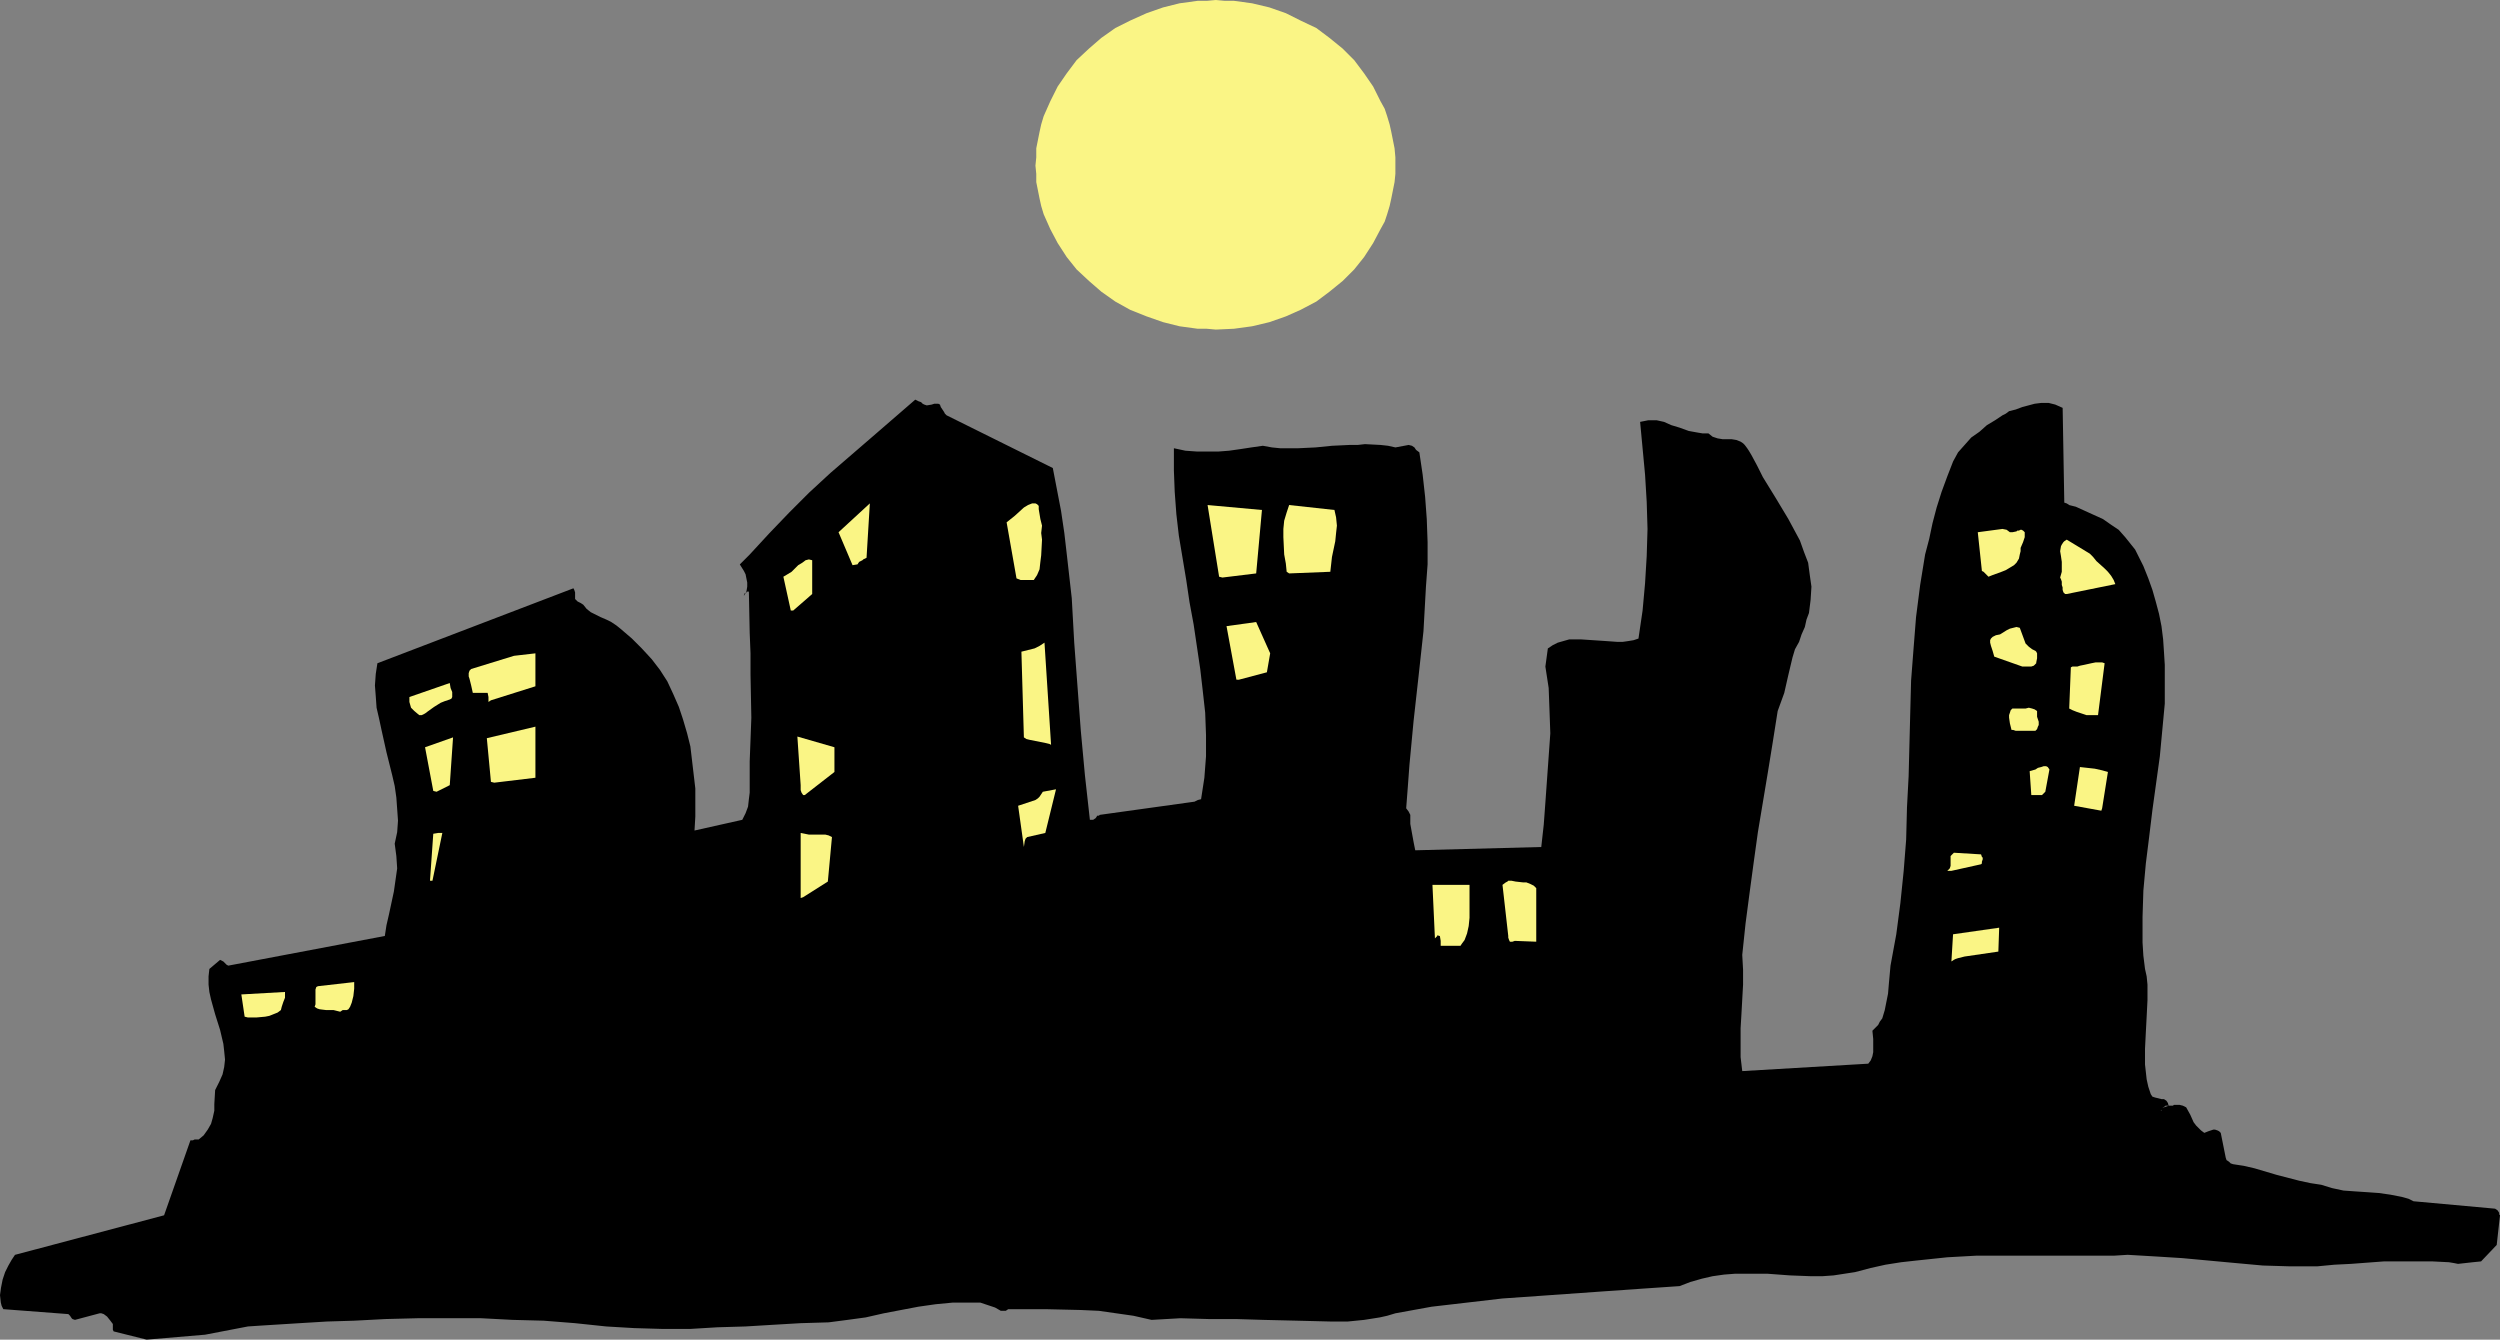 <?xml version="1.0" encoding="UTF-8" standalone="no"?>
<svg
   version="1.0"
   width="129.766mm"
   height="69.536mm"
   id="svg30"
   sodipodi:docname="City Skyline 24.wmf"
   xmlns:inkscape="http://www.inkscape.org/namespaces/inkscape"
   xmlns:sodipodi="http://sodipodi.sourceforge.net/DTD/sodipodi-0.dtd"
   xmlns="http://www.w3.org/2000/svg"
   xmlns:svg="http://www.w3.org/2000/svg">
  <rect width="100%" height="100%" fill="#808080" stroke="none"/>
  <sodipodi:namedview
     id="namedview30"
     pagecolor="#ffffff"
     bordercolor="#000000"
     borderopacity="0.25"
     inkscape:showpageshadow="2"
     inkscape:pageopacity="0.0"
     inkscape:pagecheckerboard="0"
     inkscape:deskcolor="#d1d1d1"
     inkscape:document-units="mm" />
  <defs
     id="defs1">
    <pattern
       id="WMFhbasepattern"
       patternUnits="userSpaceOnUse"
       width="6"
       height="6"
       x="0"
       y="0" />
  </defs>
  <path
     style="fill:#000000;fill-opacity:1;fill-rule:evenodd;stroke:none"
     d="m 28.765,262.812 11.474,-0.97 8.403,-1.616 2.424,-0.162 2.586,-0.162 5.171,-0.323 5.333,-0.323 5.333,-0.162 6.141,-0.323 6.302,-0.162 h 6.302 6.141 l 6.141,0.323 6.141,0.162 6.141,0.485 6.141,0.647 5.494,0.323 5.494,0.162 h 5.494 l 5.333,-0.323 5.494,-0.162 5.333,-0.323 5.494,-0.323 5.494,-0.162 3.717,-0.485 3.555,-0.485 3.555,-0.808 3.394,-0.647 3.394,-0.647 3.394,-0.485 3.394,-0.323 h 3.555 1.778 l 1.454,0.485 1.454,0.485 1.131,0.647 h 0.485 0.485 l 0.485,-0.323 h 0.485 6.787 l 6.949,0.162 3.555,0.162 3.394,0.485 3.394,0.485 3.555,0.808 5.656,-0.323 5.656,0.162 h 2.747 2.586 l 5.333,0.162 6.787,0.162 6.464,0.162 h 3.232 l 3.232,-0.323 3.07,-0.485 1.454,-0.323 1.616,-0.485 7.11,-1.293 6.949,-0.808 6.949,-0.808 6.949,-0.485 13.736,-0.97 6.949,-0.485 7.11,-0.485 2.101,-0.808 2.262,-0.647 2.101,-0.485 2.262,-0.323 2.101,-0.162 h 2.262 4.202 l 4.363,0.323 4.202,0.162 h 2.101 l 2.262,-0.162 2.101,-0.323 2.101,-0.323 3.07,-0.808 2.909,-0.647 3.07,-0.485 2.909,-0.323 6.141,-0.647 5.818,-0.323 h 5.979 5.979 12.282 2.747 l 2.586,-0.162 5.494,0.323 5.171,0.323 10.504,0.97 5.333,0.485 5.333,0.162 h 5.333 l 3.394,-0.323 3.232,-0.162 6.464,-0.485 h 6.302 3.232 l 3.232,0.162 0.97,0.162 0.808,0.162 1.454,-0.162 1.454,-0.162 1.616,-0.162 3.07,-3.233 0.646,-5.819 -0.162,-0.162 v -0.323 l -0.323,-0.485 -0.485,-0.323 v 0 l -15.998,-1.455 -0.97,-0.485 -1.131,-0.323 -2.424,-0.485 -2.262,-0.323 -2.262,-0.162 -2.424,-0.162 -2.262,-0.162 -2.262,-0.485 -2.101,-0.647 -2.101,-0.323 -2.262,-0.485 -4.363,-1.131 -4.363,-1.293 -2.101,-0.485 -2.101,-0.323 -0.485,-0.162 -0.323,-0.323 -0.485,-0.323 -0.162,-0.485 -0.97,-4.849 -0.323,-0.323 -0.323,-0.162 -0.485,-0.162 h -0.323 l -0.97,0.323 -0.808,0.323 -0.646,-0.485 -0.485,-0.485 -0.485,-0.485 -0.485,-0.647 -0.646,-1.455 -0.808,-1.455 -0.646,-0.323 -0.646,-0.162 h -0.808 -0.323 l -0.162,0.162 h -0.808 -0.323 -0.323 l -0.646,0.485 -0.162,0.323 v 0.162 h -0.162 l 0.162,-0.162 0.162,-0.323 0.323,-0.162 0.97,-0.323 -0.162,-0.323 v -0.162 l -0.323,-0.485 -0.485,-0.323 h -0.485 l -0.646,-0.162 -0.646,-0.162 -0.485,-0.162 -0.323,-0.485 -0.485,-1.455 -0.323,-1.455 -0.162,-1.455 -0.162,-1.455 v -3.071 l 0.162,-3.233 0.162,-3.071 0.162,-3.233 v -3.071 l -0.162,-1.616 -0.323,-1.455 -0.323,-2.586 -0.162,-2.586 v -5.011 l 0.162,-5.172 0.485,-5.334 0.646,-5.172 0.646,-5.334 1.454,-10.506 0.485,-5.172 0.485,-5.172 v -5.172 -2.424 l -0.162,-2.586 -0.162,-2.424 -0.323,-2.586 -0.485,-2.424 -0.646,-2.424 -0.646,-2.263 -0.808,-2.263 -0.97,-2.424 -1.131,-2.263 -0.485,-0.97 -0.646,-0.808 -1.293,-1.616 -1.293,-1.455 -1.454,-0.97 -1.616,-1.131 -1.778,-0.808 -3.555,-1.616 -0.646,-0.162 -0.646,-0.162 -0.485,-0.323 -0.485,-0.162 -0.323,-18.588 -1.454,-0.647 -1.293,-0.323 h -1.454 l -1.293,0.162 -2.424,0.647 -1.293,0.485 -1.293,0.323 -0.646,0.485 -0.646,0.323 -1.454,0.97 -1.616,0.97 -1.454,1.293 -1.616,1.131 -1.293,1.455 -1.293,1.455 -0.97,1.778 -1.131,2.909 -1.131,3.071 -0.97,3.071 -0.808,3.071 -0.646,3.071 -0.808,3.071 -0.97,5.98 -0.808,6.304 -0.485,6.142 -0.485,6.304 -0.162,6.142 -0.323,12.607 -0.323,6.142 -0.162,6.304 -0.485,6.142 -0.646,6.304 -0.808,6.142 -1.131,6.142 -0.323,3.556 -0.162,1.94 -0.323,1.616 -0.323,1.616 -0.485,1.616 -0.485,0.647 -0.323,0.647 -0.646,0.647 -0.485,0.485 0.162,1.616 v 1.778 0.808 l -0.162,0.808 -0.323,0.808 -0.485,0.647 -24.725,1.455 -0.323,-2.748 v -2.909 -2.748 l 0.162,-2.748 0.323,-5.819 v -2.909 l -0.162,-2.909 0.646,-6.142 0.808,-6.142 0.808,-5.98 0.808,-5.819 0.97,-5.819 0.97,-5.819 0.97,-5.98 0.97,-6.142 0.646,-1.778 0.646,-1.778 0.808,-3.556 0.808,-3.394 0.485,-1.616 0.808,-1.455 0.485,-1.455 0.646,-1.455 0.323,-1.455 0.485,-1.293 0.162,-1.293 0.162,-1.293 0.162,-2.586 -0.323,-2.263 -0.323,-2.424 -0.808,-2.101 -0.808,-2.263 -1.131,-2.101 -1.131,-2.101 -2.424,-4.041 -2.586,-4.202 -1.131,-2.263 -1.131,-2.101 -0.485,-0.808 -0.323,-0.485 -0.485,-0.647 -0.323,-0.323 -0.485,-0.323 -0.808,-0.323 -0.97,-0.162 h -0.808 -0.97 l -0.97,-0.162 -0.97,-0.323 -0.808,-0.647 h -1.131 l -0.97,-0.162 -1.778,-0.323 -1.778,-0.647 -1.616,-0.485 -1.454,-0.647 -1.454,-0.323 h -0.808 -0.808 l -0.808,0.162 -0.808,0.162 0.485,5.172 0.485,5.172 0.323,5.334 0.162,5.334 -0.162,5.334 -0.323,5.334 -0.485,5.334 -0.808,5.495 -0.97,0.323 -0.97,0.162 -1.131,0.162 h -1.131 l -2.262,-0.162 -2.424,-0.162 -2.424,-0.162 h -1.131 -1.131 l -1.131,0.323 -1.131,0.323 -0.97,0.485 -0.97,0.647 -0.485,3.556 0.646,4.202 0.162,4.364 0.162,4.526 -0.323,4.526 -0.323,4.526 -0.323,4.526 -0.323,4.364 -0.485,4.364 -24.725,0.647 -0.323,-1.616 -0.323,-1.778 -0.323,-1.778 v -1.778 l -0.162,-0.323 -0.162,-0.323 -0.485,-0.647 0.323,-4.202 0.323,-4.364 0.808,-8.566 0.97,-8.728 0.97,-8.89 0.485,-8.728 0.323,-4.364 v -4.364 l -0.162,-4.526 -0.323,-4.364 -0.485,-4.364 -0.646,-4.364 -0.646,-0.485 -0.323,-0.485 -0.485,-0.323 -0.646,-0.162 -2.586,0.485 -1.454,-0.323 -1.454,-0.162 -3.07,-0.162 -1.454,0.162 h -1.616 l -3.394,0.162 -3.232,0.323 -3.394,0.162 h -3.555 l -1.616,-0.162 -1.778,-0.323 -2.262,0.323 -2.101,0.323 -2.262,0.323 -2.101,0.162 h -2.101 -2.101 l -2.262,-0.162 -2.262,-0.485 v 4.364 l 0.162,4.202 0.323,4.364 0.485,4.202 1.454,8.728 0.646,4.364 0.808,4.364 1.293,8.728 0.485,4.202 0.485,4.364 0.162,4.364 v 4.202 l -0.323,4.202 -0.646,4.202 -0.646,0.162 -0.323,0.162 -0.323,0.162 v 0 l -18.584,2.586 -0.162,0.162 h -0.323 l -0.323,0.485 -0.485,0.323 h -0.162 -0.485 l -0.97,-8.728 -0.808,-8.728 -1.293,-17.295 -0.485,-8.728 -0.97,-8.566 -0.485,-4.202 -0.646,-4.364 -0.808,-4.202 -0.808,-4.202 -20.846,-10.344 -0.323,-0.323 -0.162,-0.323 -0.323,-0.485 -0.323,-0.485 -0.162,-0.485 -0.323,-0.162 h -0.485 -0.323 l -0.485,0.162 -0.97,0.162 -0.485,-0.162 -0.323,-0.162 -0.323,-0.323 -0.485,-0.162 -0.646,-0.323 -8.403,7.273 -8.242,7.112 -4.202,3.879 -3.878,3.879 -3.878,4.041 -3.878,4.202 -1.939,1.94 0.808,1.293 0.323,0.647 0.162,0.808 0.162,0.808 v 0.808 l -0.162,0.97 -0.485,0.808 v -0.162 l 0.162,-0.323 0.323,-0.162 0.162,-0.162 h 0.323 l 0.162,8.082 0.162,4.041 v 4.202 l 0.162,8.405 -0.162,4.364 -0.162,4.202 v 3.071 3.071 l -0.162,1.293 -0.162,1.455 -0.485,1.293 -0.646,1.293 -9.373,2.101 0.162,-2.748 v -2.748 -2.748 l -0.323,-2.748 -0.323,-2.748 -0.323,-2.748 -0.646,-2.586 -0.808,-2.748 -0.808,-2.424 -1.131,-2.586 -1.131,-2.424 -1.454,-2.263 -1.616,-2.101 -1.939,-2.101 -1.939,-1.94 -2.262,-1.94 -0.808,-0.647 -0.97,-0.647 -0.97,-0.485 -1.131,-0.485 -1.939,-0.97 -0.808,-0.647 -0.646,-0.808 -0.485,-0.323 -0.323,-0.162 -0.323,-0.162 v 0 l -0.323,-0.323 -0.162,-0.162 v -0.647 -0.647 l -0.162,-0.485 -0.162,-0.323 -38.461,14.708 -0.323,2.101 -0.162,2.263 0.162,2.101 0.162,2.263 0.485,2.101 0.485,2.263 0.97,4.364 1.131,4.526 0.485,2.101 0.323,2.263 0.162,2.263 0.162,2.263 -0.162,2.263 -0.485,2.263 0.323,2.424 0.162,2.424 -0.323,2.263 -0.323,2.263 -0.485,2.263 -0.485,2.263 -0.485,2.101 -0.323,2.101 -30.704,5.819 -0.323,-0.162 -0.323,-0.323 -0.323,-0.323 -0.646,-0.323 -2.101,1.778 -0.162,1.455 v 1.616 l 0.162,1.455 0.323,1.455 0.808,2.909 0.97,3.071 0.646,2.748 0.162,1.455 0.162,1.616 -0.162,1.455 -0.323,1.455 -0.646,1.455 -0.808,1.616 -0.162,2.748 v 1.293 l -0.323,1.455 -0.323,1.131 -0.646,1.131 -0.808,1.131 -0.97,0.808 h -0.808 l -0.323,0.162 h -0.485 l -5.171,14.708 -29.25,7.758 v 0 l -0.646,0.97 -0.646,1.131 -0.646,1.293 -0.485,1.455 -0.323,1.616 L 0,254.084 l 0.162,1.455 0.162,0.647 0.323,0.647 12.766,0.97 0.162,0.162 0.162,0.162 0.323,0.485 0.162,0.162 0.485,0.162 4.848,-1.293 h 0.323 l 0.485,0.162 0.646,0.485 0.646,0.808 0.485,0.647 v 0.808 0.323 l 0.162,0.323 z"
     id="path1" />
  <path
     style="fill:#faf585;fill-opacity:1;fill-rule:evenodd;stroke:none"
     d="m 48.642,199.614 h 1.616 l 1.778,-0.162 0.808,-0.162 0.808,-0.323 0.808,-0.323 0.646,-0.485 0.162,-0.647 0.323,-0.97 0.323,-0.808 v -0.485 -0.647 l -8.565,0.485 0.646,4.364 z"
     id="path2" />
  <path
     style="fill:#faf585;fill-opacity:1;fill-rule:evenodd;stroke:none"
     d="m 66.741,198.483 0.485,-0.323 h 0.808 l 0.323,-0.162 0.323,-0.485 0.323,-0.808 0.323,-1.293 0.162,-1.455 v -1.293 l -7.11,0.808 -0.323,0.162 -0.162,0.485 v 1.131 1.131 0.647 l -0.162,0.485 0.485,0.323 0.485,0.162 1.293,0.162 h 0.808 0.646 z"
     id="path3" />
  <path
     style="fill:#faf585;fill-opacity:1;fill-rule:evenodd;stroke:none"
     d="m 383.315,188.3 0.323,-0.162 0.485,-0.162 0.646,-0.162 0.646,-0.162 6.626,-0.97 0.162,-4.687 -9.05,1.293 -0.323,5.334 z"
     id="path4" />
  <path
     style="fill:#faf585;fill-opacity:1;fill-rule:evenodd;stroke:none"
     d="m 283.284,185.552 h 3.232 l 0.323,-0.485 0.485,-0.647 0.485,-1.293 0.323,-1.455 0.162,-1.616 v -4.849 -1.616 h -7.272 l 0.485,10.506 0.323,-0.323 0.162,-0.162 v -0.162 l 0.323,0.162 h 0.162 l 0.162,0.97 v 0.97 z"
     id="path5" />
  <path
     style="fill:#faf585;fill-opacity:1;fill-rule:evenodd;stroke:none"
     d="m 297.182,184.583 4.202,0.162 v -10.506 l -0.485,-0.485 -0.646,-0.323 -0.808,-0.323 h -0.646 l -1.454,-0.162 -0.808,-0.162 h -0.646 l -0.162,0.162 -0.323,0.162 -0.646,0.485 1.131,10.021 v 0.162 0.162 l 0.162,0.485 0.162,0.323 h 0.162 0.323 z"
     id="path6" />
  <path
     style="fill:#faf585;fill-opacity:1;fill-rule:evenodd;stroke:none"
     d="m 157.56,176.016 4.848,-3.071 0.808,-8.728 -0.646,-0.323 -0.646,-0.162 h -3.232 l -0.808,-0.162 -0.808,-0.162 v 12.769 z"
     id="path7" />
  <path
     style="fill:#faf585;fill-opacity:1;fill-rule:evenodd;stroke:none"
     d="m 84.84,172.783 1.939,-9.375 h -0.323 -0.485 l -0.97,0.162 -0.646,9.213 z"
     id="path8" />
  <path
     style="fill:#faf585;fill-opacity:1;fill-rule:evenodd;stroke:none"
     d="m 382.83,170.844 5.818,-1.293 v 0 l 0.162,-0.162 v -0.323 l 0.162,-0.485 v -0.323 l -0.162,-0.162 -0.162,-0.485 -5.333,-0.323 -0.323,0.323 -0.323,0.323 v 0.485 1.455 l -0.162,0.485 -0.485,0.485 z"
     id="path9" />
  <path
     style="fill:#faf585;fill-opacity:1;fill-rule:evenodd;stroke:none"
     d="m 200.869,166.157 0.162,-1.131 0.162,-0.485 0.323,-0.323 3.555,-0.808 2.101,-8.566 -2.586,0.485 -0.646,0.97 -0.323,0.323 -0.485,0.323 -3.394,1.131 z"
     id="path10" />
  <path
     style="fill:#faf585;fill-opacity:1;fill-rule:evenodd;stroke:none"
     d="m 412.403,158.56 1.131,-7.112 -1.131,-0.323 -1.454,-0.323 -1.454,-0.162 -1.454,-0.162 -1.131,7.597 5.333,0.97 z"
     id="path11" />
  <path
     style="fill:#faf585;fill-opacity:1;fill-rule:evenodd;stroke:none"
     d="m 157.883,155.974 5.818,-4.526 v -4.849 l -7.272,-2.101 0.646,9.536 v 0.97 l 0.162,0.485 0.323,0.485 z"
     id="path12" />
  <path
     style="fill:#faf585;fill-opacity:1;fill-rule:evenodd;stroke:none"
     d="m 399.313,155.974 h 1.293 l 0.162,-0.162 v 0 l 0.323,-0.323 0.162,-0.162 0.808,-4.364 -0.323,-0.485 -0.323,-0.162 h -0.485 l -0.485,0.162 -0.646,0.162 -0.485,0.323 -1.131,0.323 0.323,4.687 z"
     id="path13" />
  <path
     style="fill:#faf585;fill-opacity:1;fill-rule:evenodd;stroke:none"
     d="m 85.648,155.327 2.586,-1.293 0.646,-9.375 -5.494,1.94 1.616,8.566 z"
     id="path14" />
  <path
     style="fill:#faf585;fill-opacity:1;fill-rule:evenodd;stroke:none"
     d="m 96.96,153.549 8.08,-0.97 v -10.021 l -9.534,2.263 0.808,8.566 z"
     id="path15" />
  <path
     style="fill:#faf585;fill-opacity:1;fill-rule:evenodd;stroke:none"
     d="m 206.201,146.114 -1.293,-20.042 -0.485,0.323 -0.485,0.323 -0.97,0.485 -1.293,0.323 -1.293,0.323 0.485,16.81 0.485,0.323 0.646,0.162 1.616,0.323 1.616,0.323 0.646,0.162 z"
     id="path16" />
  <path
     style="fill:#faf585;fill-opacity:1;fill-rule:evenodd;stroke:none"
     d="m 395.435,143.367 h 3.878 l 0.323,-0.323 0.162,-0.485 0.162,-0.323 v -0.647 l -0.323,-0.97 v -0.647 -0.485 l -0.485,-0.323 -0.485,-0.162 -0.646,-0.162 -0.646,0.162 h -1.293 -0.646 -0.646 l -0.323,0.323 -0.162,0.485 -0.162,0.485 v 0.485 l 0.162,1.131 0.323,1.293 h 0.323 z"
     id="path17" />
  <path
     style="fill:#faf585;fill-opacity:1;fill-rule:evenodd;stroke:none"
     d="m 82.739,140.296 0.646,-0.323 0.646,-0.485 1.131,-0.808 1.293,-0.808 0.808,-0.323 0.97,-0.323 0.323,-0.162 0.162,-0.323 v -0.485 -0.485 l -0.323,-0.808 -0.162,-0.97 -7.918,2.748 v 0.485 0.485 l 0.323,1.131 0.646,0.647 0.97,0.808 z"
     id="path18" />
  <path
     style="fill:#faf585;fill-opacity:1;fill-rule:evenodd;stroke:none"
     d="m 409.332,140.296 h 2.262 l 1.293,-10.183 -0.485,-0.162 h -0.646 -0.646 l -0.808,0.162 -1.454,0.323 -0.808,0.162 -0.485,0.162 h -0.485 -0.485 l -0.323,0.162 v 0 l -0.323,8.082 0.646,0.323 0.808,0.323 0.97,0.323 0.485,0.162 z"
     id="path19" />
  <path
     style="fill:#faf585;fill-opacity:1;fill-rule:evenodd;stroke:none"
     d="m 96.313,137.386 8.726,-2.748 v -6.465 l -4.202,0.485 -8.403,2.586 -0.323,0.323 -0.162,0.485 v 0.647 l 0.162,0.485 0.162,0.647 0.162,0.647 0.323,1.455 h 2.909 l 0.162,0.808 v 0.485 0.485 z"
     id="path20" />
  <path
     style="fill:#faf585;fill-opacity:1;fill-rule:evenodd;stroke:none"
     d="m 243.046,133.346 5.494,-1.455 0.646,-3.718 -2.747,-6.142 -5.818,0.808 1.939,10.506 z"
     id="path21" />
  <path
     style="fill:#faf585;fill-opacity:1;fill-rule:evenodd;stroke:none"
     d="m 396.728,130.759 h 1.778 l 0.485,-0.162 0.162,-0.162 0.323,-0.323 v -0.162 l 0.162,-0.808 v -0.97 l -0.162,-0.323 -0.162,-0.162 -0.646,-0.323 -0.646,-0.485 -0.323,-0.323 -0.323,-0.323 -1.131,-3.071 -0.646,-0.162 -0.646,0.162 -0.646,0.162 -0.646,0.323 -1.293,0.808 -0.808,0.162 -0.646,0.323 -0.323,0.323 -0.162,0.323 v 0.485 l 0.162,0.647 0.323,0.97 0.323,1.131 z"
     id="path22" />
  <path
     style="fill:#faf585;fill-opacity:1;fill-rule:evenodd;stroke:none"
     d="m 155.621,119.769 3.717,-3.233 v -6.627 l -0.646,-0.162 -0.646,0.162 -0.646,0.485 -0.808,0.485 -1.293,1.293 -0.808,0.485 -0.808,0.485 1.454,6.627 z"
     id="path23" />
  <path
     style="fill:#faf585;fill-opacity:1;fill-rule:evenodd;stroke:none"
     d="m 405.454,116.536 9.534,-1.94 -0.323,-0.808 -0.485,-0.808 -0.646,-0.808 -0.646,-0.647 -1.616,-1.455 -0.646,-0.808 -0.646,-0.647 -4.525,-2.748 -0.485,0.323 -0.162,0.162 -0.323,0.485 -0.162,0.323 -0.162,0.97 0.162,0.97 0.162,1.131 v 0.97 0.97 l -0.323,1.131 0.162,0.323 0.162,0.485 v 0.647 l 0.162,0.485 v 0.485 l 0.162,0.485 0.323,0.323 z"
     id="path24" />
  <path
     style="fill:#faf585;fill-opacity:1;fill-rule:evenodd;stroke:none"
     d="m 200.222,113.788 h 2.586 l 0.646,-0.97 0.485,-1.131 0.162,-1.455 0.162,-1.293 0.162,-3.071 -0.162,-1.293 0.162,-1.455 -0.323,-1.293 -0.162,-0.97 -0.162,-0.97 v -0.647 l -0.323,-0.323 -0.323,-0.162 h -0.323 -0.323 l -0.808,0.323 -0.808,0.485 -1.778,1.616 -0.808,0.647 -0.808,0.647 1.939,10.991 z"
     id="path25" />
  <path
     style="fill:#faf585;fill-opacity:1;fill-rule:evenodd;stroke:none"
     d="m 239.814,113.303 6.626,-0.808 1.131,-12.446 -10.666,-0.97 2.262,14.062 z"
     id="path26" />
  <path
     style="fill:#faf585;fill-opacity:1;fill-rule:evenodd;stroke:none"
     d="m 390.91,112.818 1.778,-0.647 0.808,-0.323 0.808,-0.485 0.808,-0.485 0.485,-0.485 0.485,-0.808 0.162,-0.808 0.162,-0.647 v -0.647 l 0.485,-1.131 0.323,-0.97 v -0.485 -0.485 l -0.323,-0.323 -0.323,-0.162 h -0.162 l -0.323,0.162 h -0.323 l -0.162,0.162 -0.808,0.162 h -0.485 l -0.646,-0.485 -0.808,-0.162 -4.848,0.647 0.808,7.597 0.323,0.162 0.162,0.162 0.323,0.323 0.485,0.485 z"
     id="path27" />
  <path
     style="fill:#faf585;fill-opacity:1;fill-rule:evenodd;stroke:none"
     d="m 252.904,112.495 8.08,-0.323 0.162,-1.455 0.162,-1.455 0.646,-3.071 0.162,-1.616 0.162,-1.455 -0.162,-1.616 -0.323,-1.455 -8.888,-0.97 -0.485,1.455 -0.485,1.616 -0.162,1.616 v 1.616 l 0.162,3.394 0.323,1.778 0.162,1.616 z"
     id="path28" />
  <path
     style="fill:#faf585;fill-opacity:1;fill-rule:evenodd;stroke:none"
     d="m 168.225,110.717 0.323,-0.485 0.323,-0.162 0.323,-0.162 0.162,-0.162 0.646,-0.323 0.646,-10.668 -6.141,5.657 2.747,6.465 z"
     id="path29" />
  <path
     style="fill:#faf585;fill-opacity:1;fill-rule:evenodd;stroke:none"
     d="m 238.521,0 1.778,0.162 h 1.778 l 3.555,0.485 3.394,0.808 3.232,1.131 2.909,1.455 3.07,1.455 2.586,1.94 2.586,2.101 2.262,2.263 1.939,2.586 1.778,2.586 1.454,2.909 0.808,1.455 0.485,1.455 0.485,1.616 0.323,1.455 0.323,1.616 0.323,1.616 0.162,1.778 v 1.616 1.616 l -0.162,1.616 -0.323,1.616 -0.323,1.616 -0.323,1.455 -0.485,1.616 -0.485,1.455 -0.808,1.455 -1.454,2.748 -1.778,2.748 -1.939,2.424 -2.262,2.263 -2.586,2.101 -2.586,1.94 -3.07,1.616 -2.909,1.293 -3.232,1.131 -3.394,0.808 -3.555,0.485 -3.555,0.162 -1.778,-0.162 h -1.778 l -3.555,-0.485 -3.232,-0.808 -3.232,-1.131 -3.232,-1.293 -2.909,-1.616 -2.747,-1.94 -2.424,-2.101 -2.424,-2.263 -1.939,-2.424 -1.778,-2.748 -1.454,-2.748 -0.646,-1.455 -0.646,-1.455 -0.485,-1.616 -0.323,-1.455 -0.323,-1.616 -0.323,-1.616 v -1.616 l -0.162,-1.616 0.162,-1.616 v -1.778 l 0.323,-1.616 0.323,-1.616 0.323,-1.455 0.485,-1.616 0.646,-1.455 0.646,-1.455 1.454,-2.909 1.778,-2.586 1.939,-2.586 2.424,-2.263 2.424,-2.101 2.747,-1.94 2.909,-1.455 3.232,-1.455 3.232,-1.131 3.232,-0.808 3.555,-0.485 h 1.778 z"
     id="path30" />
</svg>
